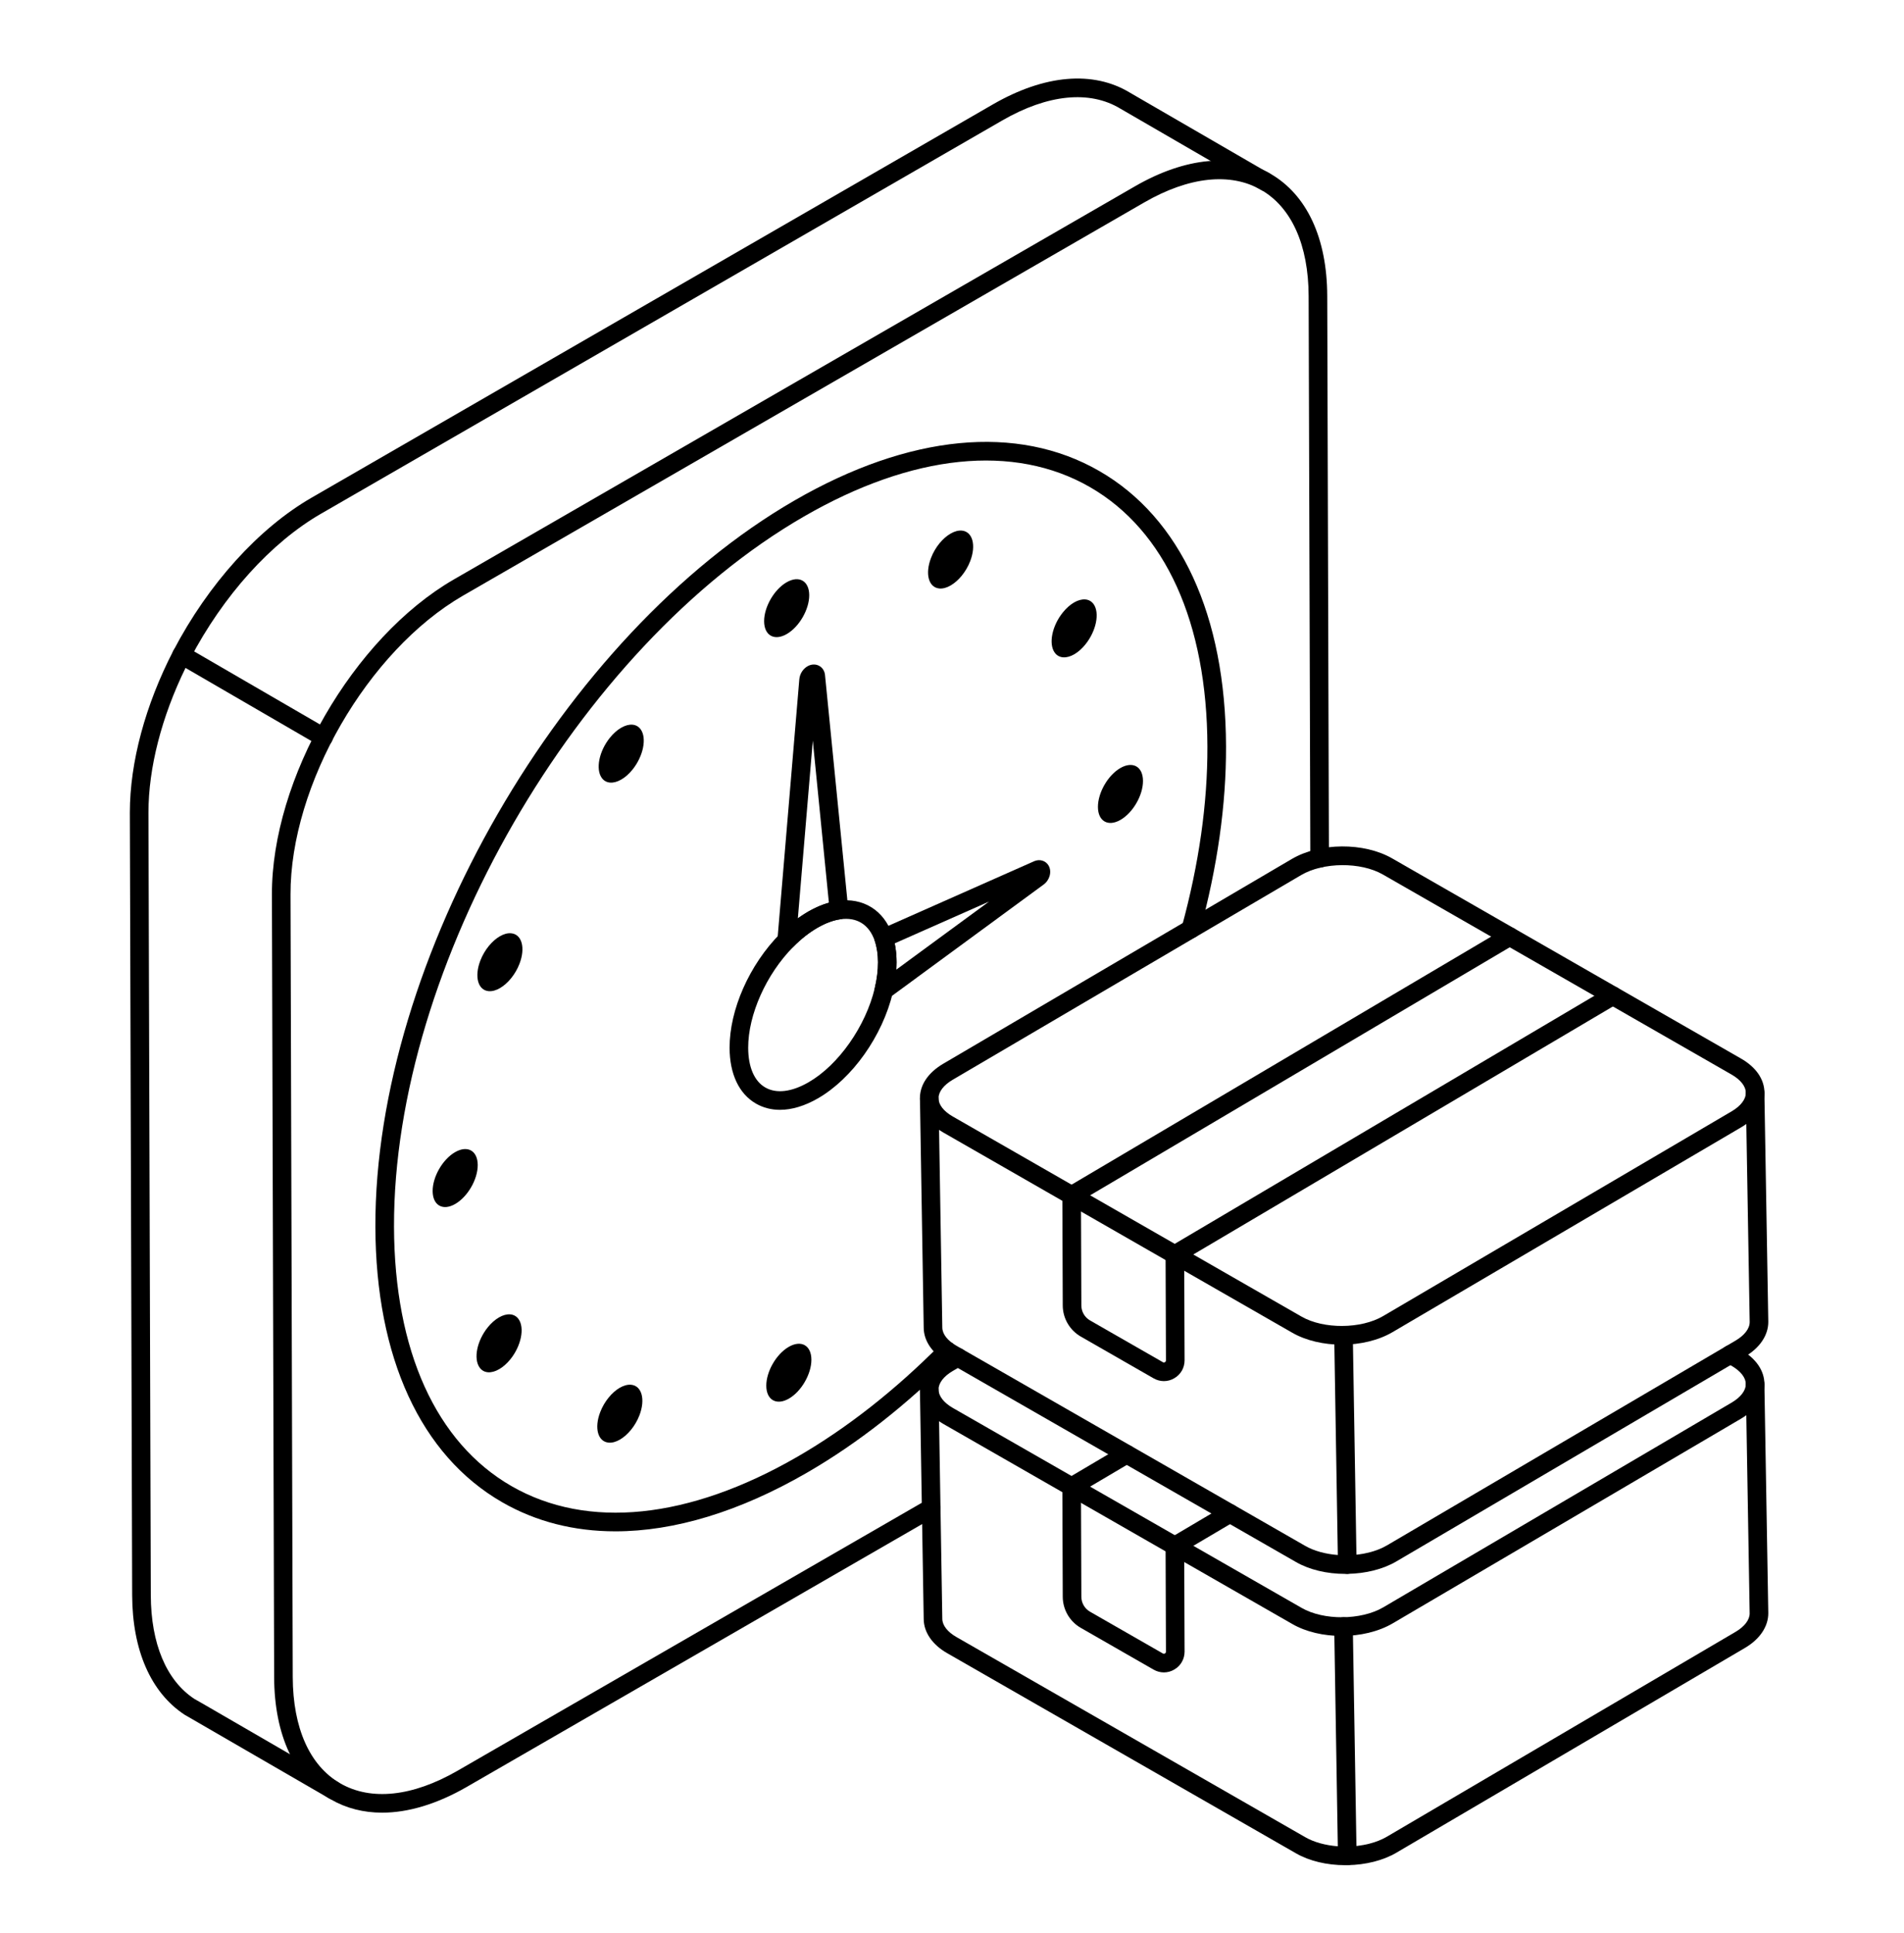 <?xml version="1.0" encoding="UTF-8"?> <svg xmlns="http://www.w3.org/2000/svg" width="65" height="66" viewBox="0 0 65 66" fill="none"><path d="M45.803 55.847C45.194 55.847 44.588 55.712 44.116 55.439L32.205 48.61C31.689 48.31 31.405 47.892 31.405 47.434C31.404 46.976 31.688 46.558 32.203 46.256L32.54 46.059C32.69 45.971 32.886 46.021 32.974 46.173C33.063 46.324 33.012 46.519 32.86 46.608L32.523 46.804C32.216 46.984 32.04 47.214 32.04 47.434C32.041 47.653 32.216 47.882 32.523 48.06L44.433 54.888C45.185 55.323 46.462 55.315 47.222 54.871L59.114 47.883C59.423 47.701 59.6 47.471 59.6 47.251C59.6 47.032 59.423 46.805 59.116 46.627L58.916 46.515C58.763 46.429 58.708 46.236 58.794 46.083C58.879 45.929 59.074 45.874 59.226 45.961L59.43 46.075C59.95 46.376 60.234 46.792 60.235 47.249C60.236 47.708 59.952 48.128 59.435 48.431L47.543 55.419C47.054 55.705 46.427 55.847 45.803 55.847Z" fill="black"></path><path d="M45.928 63.673C45.296 63.673 44.7 63.53 44.245 63.269L32.336 56.436C31.83 56.147 31.538 55.723 31.534 55.272L31.405 47.446C31.402 47.27 31.543 47.125 31.718 47.123H31.723C31.896 47.123 32.038 47.261 32.041 47.435L32.169 55.264C32.171 55.486 32.347 55.711 32.652 55.885L44.561 62.718C44.856 62.888 45.25 62.996 45.671 63.028L45.548 55.531C45.544 55.355 45.685 55.211 45.86 55.208H45.865C46.038 55.208 46.18 55.347 46.183 55.52L46.312 63.349C46.315 63.525 46.175 63.669 46 63.672C45.976 63.672 45.952 63.673 45.928 63.673Z" fill="black"></path><path d="M45.994 63.672C45.821 63.672 45.679 63.534 45.676 63.36C45.673 63.184 45.813 63.04 45.989 63.037C46.509 63.029 46.993 62.909 47.349 62.699L59.246 55.71C59.556 55.528 59.733 55.297 59.731 55.075L59.599 47.257C59.596 47.082 59.736 46.937 59.911 46.934C60.07 46.93 60.231 47.071 60.234 47.246L60.367 55.068C60.369 55.526 60.078 55.959 59.567 56.258L47.671 63.247C47.222 63.511 46.628 63.662 45.999 63.672C45.998 63.672 45.996 63.672 45.994 63.672Z" fill="black"></path><path d="M36.582 51.072C36.473 51.072 36.368 51.016 36.308 50.916C36.219 50.765 36.269 50.57 36.42 50.481L38.3 49.37C38.451 49.28 38.646 49.33 38.736 49.481C38.825 49.632 38.775 49.827 38.624 49.916L36.744 51.028C36.693 51.058 36.637 51.072 36.582 51.072Z" fill="black"></path><path d="M40.108 53.093C39.999 53.093 39.894 53.037 39.834 52.937C39.745 52.785 39.795 52.591 39.946 52.502L41.826 51.39C41.977 51.3 42.171 51.35 42.262 51.502C42.351 51.653 42.301 51.847 42.15 51.937L40.27 53.048C40.219 53.078 40.163 53.093 40.108 53.093Z" fill="black"></path><path d="M39.733 57.092C39.613 57.092 39.492 57.06 39.382 56.997L36.896 55.571C36.518 55.354 36.283 54.949 36.281 54.513L36.267 50.754C36.266 50.579 36.408 50.436 36.583 50.435H36.584C36.759 50.435 36.901 50.577 36.902 50.752L36.916 54.511C36.917 54.721 37.03 54.916 37.212 55.02L39.699 56.446C39.721 56.459 39.745 56.459 39.768 56.446C39.785 56.436 39.804 56.417 39.804 56.383L39.791 52.775C39.79 52.6 39.931 52.457 40.107 52.456H40.108C40.283 52.456 40.425 52.598 40.426 52.773L40.44 56.381C40.44 56.637 40.309 56.867 40.087 56.995C39.977 57.06 39.855 57.092 39.733 57.092Z" fill="black"></path><path d="M45.804 45.904C45.196 45.904 44.591 45.768 44.117 45.497L32.208 38.664C31.692 38.368 31.407 37.954 31.405 37.496C31.402 37.036 31.686 36.616 32.203 36.312L44.1 29.324C45.059 28.761 46.562 28.751 47.524 29.302L59.433 36.135C59.949 36.43 60.234 36.845 60.236 37.302C60.239 37.762 59.955 38.183 59.438 38.486L47.541 45.475C47.054 45.761 46.428 45.904 45.804 45.904ZM32.525 36.86C32.215 37.041 32.039 37.272 32.04 37.493C32.041 37.712 32.217 37.937 32.524 38.113L44.433 44.946C45.189 45.379 46.465 45.371 47.219 44.927L59.116 37.939C59.425 37.757 59.602 37.526 59.601 37.306C59.6 37.087 59.423 36.861 59.117 36.685L47.208 29.853C46.453 29.42 45.176 29.429 44.421 29.872L32.525 36.86Z" fill="black"></path><path d="M45.929 53.729C45.296 53.729 44.7 53.586 44.245 53.325L32.336 46.492C31.83 46.203 31.538 45.779 31.534 45.328L31.406 37.502C31.402 37.326 31.543 37.181 31.718 37.179H31.723C31.896 37.179 32.038 37.317 32.041 37.491L32.169 45.32C32.171 45.541 32.347 45.767 32.652 45.941L44.561 52.774C44.857 52.944 45.25 53.052 45.671 53.084L45.548 45.587C45.545 45.411 45.685 45.267 45.86 45.264H45.865C46.038 45.264 46.18 45.403 46.183 45.577L46.312 53.405C46.315 53.581 46.175 53.725 46 53.728C45.976 53.729 45.952 53.729 45.929 53.729Z" fill="black"></path><path d="M45.994 53.728C45.821 53.728 45.679 53.59 45.676 53.416C45.673 53.241 45.813 53.096 45.989 53.093C46.51 53.085 46.993 52.965 47.35 52.755L59.246 45.767C59.556 45.584 59.733 45.353 59.732 45.131L59.599 37.313C59.596 37.138 59.736 36.993 59.911 36.99C60.07 36.987 60.231 37.127 60.234 37.303L60.367 45.124C60.369 45.582 60.078 46.014 59.567 46.314L47.671 53.303C47.222 53.567 46.628 53.718 45.999 53.728C45.999 53.728 45.996 53.728 45.994 53.728Z" fill="black"></path><path d="M40.106 43.148C39.997 43.148 39.892 43.092 39.832 42.992C39.743 42.84 39.793 42.646 39.944 42.556L54.896 33.718C55.046 33.629 55.242 33.678 55.332 33.83C55.421 33.98 55.371 34.175 55.22 34.265L40.268 43.103C40.217 43.133 40.161 43.148 40.106 43.148Z" fill="black"></path><path d="M36.584 41.127C36.476 41.127 36.37 41.071 36.311 40.971C36.221 40.82 36.272 40.625 36.422 40.536L51.375 31.697C51.526 31.608 51.72 31.657 51.811 31.809C51.9 31.96 51.85 32.155 51.699 32.244L36.746 41.083C36.695 41.113 36.64 41.127 36.584 41.127Z" fill="black"></path><path d="M39.733 47.148C39.613 47.148 39.492 47.116 39.382 47.053L36.896 45.627C36.519 45.41 36.283 45.005 36.281 44.569L36.267 40.81C36.266 40.635 36.408 40.492 36.583 40.492C36.74 40.471 36.901 40.632 36.902 40.808L36.916 44.567C36.917 44.777 37.03 44.971 37.212 45.076L39.699 46.502C39.721 46.515 39.745 46.515 39.768 46.502C39.785 46.492 39.804 46.474 39.804 46.439L39.791 42.831C39.79 42.656 39.931 42.513 40.107 42.513H40.108C40.283 42.513 40.425 42.654 40.426 42.829L40.44 46.437C40.44 46.694 40.309 46.923 40.087 47.051C39.977 47.116 39.855 47.148 39.733 47.148Z" fill="black"></path><path d="M43.203 6.529C43.157 6.529 43.11 6.517 43.065 6.492C43.064 6.491 43.015 6.463 43.014 6.463C42.978 6.442 42.939 6.42 42.901 6.401C42.744 6.324 42.68 6.133 42.757 5.976C42.836 5.818 43.028 5.755 43.183 5.832C43.233 5.856 43.282 5.884 43.329 5.911C43.48 5.998 43.558 6.204 43.472 6.357C43.412 6.463 43.311 6.529 43.203 6.529Z" fill="black"></path><path d="M13.046 61.88C12.41 61.88 11.822 61.731 11.3 61.431C10.055 60.714 9.366 59.231 9.359 57.255L9.283 30.541C9.27 26.597 12.055 21.771 15.49 19.783L38.748 6.359C40.476 5.363 42.117 5.211 43.37 5.931C44.615 6.648 45.304 8.129 45.31 10.102L45.368 29.301C45.369 29.476 45.227 29.619 45.052 29.619C45.051 29.619 45.05 29.619 45.05 29.619C44.875 29.619 44.733 29.478 44.733 29.302L44.675 10.104C44.669 8.367 44.094 7.081 43.053 6.482C42.005 5.878 40.588 6.031 39.066 6.909L15.808 20.333C12.548 22.219 9.906 26.798 9.918 30.54L9.994 57.254C10 58.993 10.576 60.281 11.617 60.88C12.666 61.484 14.083 61.333 15.611 60.454L31.626 51.211C31.778 51.123 31.972 51.175 32.06 51.327C32.148 51.479 32.096 51.673 31.944 51.761L15.928 61.005C14.917 61.586 13.936 61.88 13.046 61.88Z" fill="black"></path><path d="M6.201 22.676C6.152 22.676 6.101 22.664 6.054 22.639C5.899 22.558 5.838 22.366 5.92 22.211C7.111 19.933 8.834 18.028 10.645 16.985L33.897 3.563C35.66 2.546 37.32 2.404 38.572 3.162L43.153 5.817L42.834 6.367L38.248 3.709C37.198 3.073 35.766 3.217 34.214 4.113L10.963 17.535C9.253 18.52 7.62 20.331 6.483 22.505C6.426 22.614 6.315 22.676 6.201 22.676Z" fill="black"></path><path d="M11.387 61.432C11.332 61.432 11.278 61.418 11.228 61.389L6.3 58.536C5.148 57.777 4.519 56.334 4.512 54.46L4.433 27.738C4.433 26.026 4.961 24.063 5.919 22.211C5.959 22.134 6.029 22.077 6.112 22.052C6.197 22.029 6.285 22.039 6.361 22.083L11.204 24.894C11.356 24.982 11.408 25.177 11.319 25.329C11.231 25.481 11.035 25.531 10.885 25.444L6.333 22.801C5.516 24.475 5.068 26.216 5.068 27.738L5.148 54.458C5.153 56.111 5.681 57.368 6.633 57.995L6.947 58.174L11.546 60.84C11.698 60.928 11.75 61.122 11.662 61.274C11.603 61.375 11.496 61.432 11.387 61.432Z" fill="black"></path><path d="M21.011 52.276C19.601 52.276 18.297 51.947 17.144 51.283C14.365 49.684 12.828 46.345 12.815 41.88C12.79 32.777 19.21 21.653 27.129 17.082C31.038 14.825 34.73 14.468 37.526 16.078C40.305 17.677 41.842 21.016 41.855 25.481C41.861 27.477 41.56 29.602 40.961 31.798C40.915 31.967 40.744 32.068 40.57 32.021C40.401 31.974 40.302 31.8 40.348 31.63C40.932 29.49 41.226 27.422 41.219 25.483C41.208 21.254 39.783 18.11 37.209 16.628C34.618 15.137 31.151 15.493 27.446 17.632C19.704 22.101 13.426 32.978 13.451 41.878C13.463 46.107 14.887 49.251 17.461 50.732C20.053 52.224 23.52 51.868 27.224 49.729C28.909 48.755 30.554 47.464 32.112 45.893C32.236 45.768 32.437 45.767 32.562 45.891C32.686 46.014 32.687 46.215 32.563 46.34C30.965 47.951 29.276 49.277 27.541 50.279C25.244 51.606 23.021 52.276 21.011 52.276Z" fill="black"></path><path d="M26.854 19.878C27.279 19.633 27.624 19.83 27.626 20.318C27.627 20.805 27.284 21.4 26.859 21.645C26.434 21.89 26.087 21.694 26.086 21.206C26.085 20.719 26.429 20.123 26.854 19.878Z" fill="black"></path><path d="M26.928 45.978C27.353 45.733 27.698 45.928 27.7 46.416C27.701 46.904 27.358 47.5 26.933 47.745C26.509 47.99 26.161 47.793 26.16 47.305C26.159 46.817 26.503 46.223 26.928 45.978Z" fill="black"></path><path d="M21.206 24.844C21.471 24.69 21.73 24.699 21.873 24.9C22.087 25.199 21.962 25.814 21.594 26.271C21.474 26.421 21.341 26.536 21.211 26.611C20.945 26.765 20.686 26.756 20.542 26.554C20.329 26.253 20.453 25.641 20.821 25.185C20.942 25.034 21.075 24.919 21.206 24.844Z" fill="black"></path><path d="M17.065 31.962C17.195 31.887 17.326 31.849 17.448 31.86C17.817 31.891 17.944 32.361 17.733 32.905C17.591 33.271 17.333 33.579 17.067 33.732C16.937 33.808 16.804 33.846 16.683 33.836C16.314 33.804 16.188 33.335 16.399 32.79C16.541 32.424 16.799 32.116 17.065 31.962Z" fill="black"></path><path d="M15.536 39.332C15.962 39.086 16.307 39.283 16.309 39.771C16.31 40.261 15.967 40.855 15.54 41.101C15.116 41.346 14.772 41.149 14.77 40.659C14.769 40.171 15.111 39.577 15.536 39.332Z" fill="black"></path><path d="M38.248 26.219C38.673 25.974 39.019 26.171 39.02 26.658C39.022 27.148 38.678 27.743 38.254 27.988C37.829 28.233 37.483 28.036 37.482 27.547C37.481 27.059 37.824 26.464 38.248 26.219Z" fill="black"></path><path d="M17.034 44.974C17.3 44.82 17.559 44.83 17.703 45.031C17.917 45.331 17.792 45.945 17.425 46.401C17.304 46.551 17.172 46.666 17.041 46.741C16.775 46.895 16.516 46.886 16.373 46.684C16.159 46.384 16.282 45.771 16.65 45.314C16.771 45.164 16.903 45.05 17.034 44.974Z" fill="black"></path><path d="M36.667 20.567C36.933 20.414 37.192 20.424 37.335 20.625C37.548 20.925 37.424 21.539 37.057 21.995C36.937 22.146 36.804 22.26 36.674 22.336C36.408 22.489 36.149 22.479 36.005 22.277C35.792 21.977 35.915 21.366 36.283 20.909C36.404 20.758 36.537 20.643 36.667 20.567Z" fill="black"></path><path d="M21.158 47.375C21.289 47.3 21.421 47.262 21.542 47.272C21.911 47.304 22.039 47.773 21.828 48.319C21.686 48.684 21.428 48.991 21.162 49.145C21.032 49.22 20.899 49.259 20.778 49.248C20.409 49.215 20.281 48.749 20.492 48.203C20.634 47.837 20.892 47.529 21.158 47.375Z" fill="black"></path><path d="M32.451 18.217C32.581 18.141 32.713 18.103 32.835 18.113C33.204 18.147 33.331 18.614 33.12 19.16C32.978 19.526 32.72 19.833 32.454 19.986C32.324 20.062 32.192 20.1 32.07 20.09C31.701 20.058 31.573 19.59 31.785 19.044C31.926 18.678 32.184 18.37 32.451 18.217Z" fill="black"></path><path d="M26.857 32.415C26.812 32.415 26.766 32.406 26.724 32.386C26.603 32.33 26.529 32.204 26.541 32.071L27.288 23.186C27.306 23.002 27.412 22.835 27.565 22.746L27.567 22.745C27.692 22.673 27.832 22.665 27.951 22.723C28.067 22.78 28.144 22.891 28.163 23.027L28.958 31.035C28.975 31.205 28.855 31.357 28.687 31.381C28.443 31.416 28.18 31.514 27.908 31.671C27.626 31.834 27.348 32.052 27.083 32.321C27.022 32.383 26.94 32.415 26.857 32.415ZM27.748 25.283L27.238 31.349C27.355 31.265 27.472 31.189 27.59 31.12C27.829 30.983 28.066 30.881 28.297 30.816L27.748 25.283Z" fill="black"></path><path d="M30.172 34.125C30.112 34.125 30.05 34.107 29.997 34.072C29.886 33.998 29.832 33.863 29.863 33.733C29.937 33.424 29.974 33.126 29.973 32.848C29.972 32.577 29.936 32.334 29.865 32.126C29.812 31.97 29.887 31.8 30.038 31.734L35.31 29.398C35.498 29.318 35.703 29.383 35.799 29.551C35.914 29.755 35.837 30.045 35.626 30.198L30.36 34.063C30.305 34.104 30.239 34.125 30.172 34.125ZM30.544 32.204C30.586 32.403 30.607 32.618 30.608 32.846C30.608 32.929 30.606 33.013 30.601 33.099L33.762 30.779L30.544 32.204Z" fill="black"></path><path d="M26.627 37.887C26.331 37.887 26.055 37.816 25.809 37.675C25.23 37.342 24.91 36.666 24.907 35.772C24.904 34.467 25.581 32.938 26.631 31.875C26.936 31.566 27.259 31.313 27.59 31.121C27.933 30.924 28.271 30.8 28.596 30.753C29.466 30.63 30.182 31.076 30.467 31.923C30.559 32.196 30.607 32.506 30.608 32.846C30.609 33.174 30.567 33.523 30.481 33.881C30.128 35.364 29.1 36.816 27.925 37.494C27.473 37.755 27.031 37.887 26.627 37.887ZM27.908 31.672C27.626 31.835 27.348 32.053 27.083 32.322C26.158 33.256 25.539 34.642 25.542 35.77C25.544 36.428 25.751 36.909 26.126 37.124C26.505 37.343 27.03 37.278 27.607 36.944C28.625 36.357 29.553 35.036 29.863 33.734C29.937 33.424 29.974 33.127 29.973 32.848C29.972 32.577 29.936 32.334 29.865 32.126C29.676 31.564 29.254 31.301 28.687 31.382C28.443 31.417 28.18 31.515 27.908 31.672Z" fill="black"></path></svg> 
